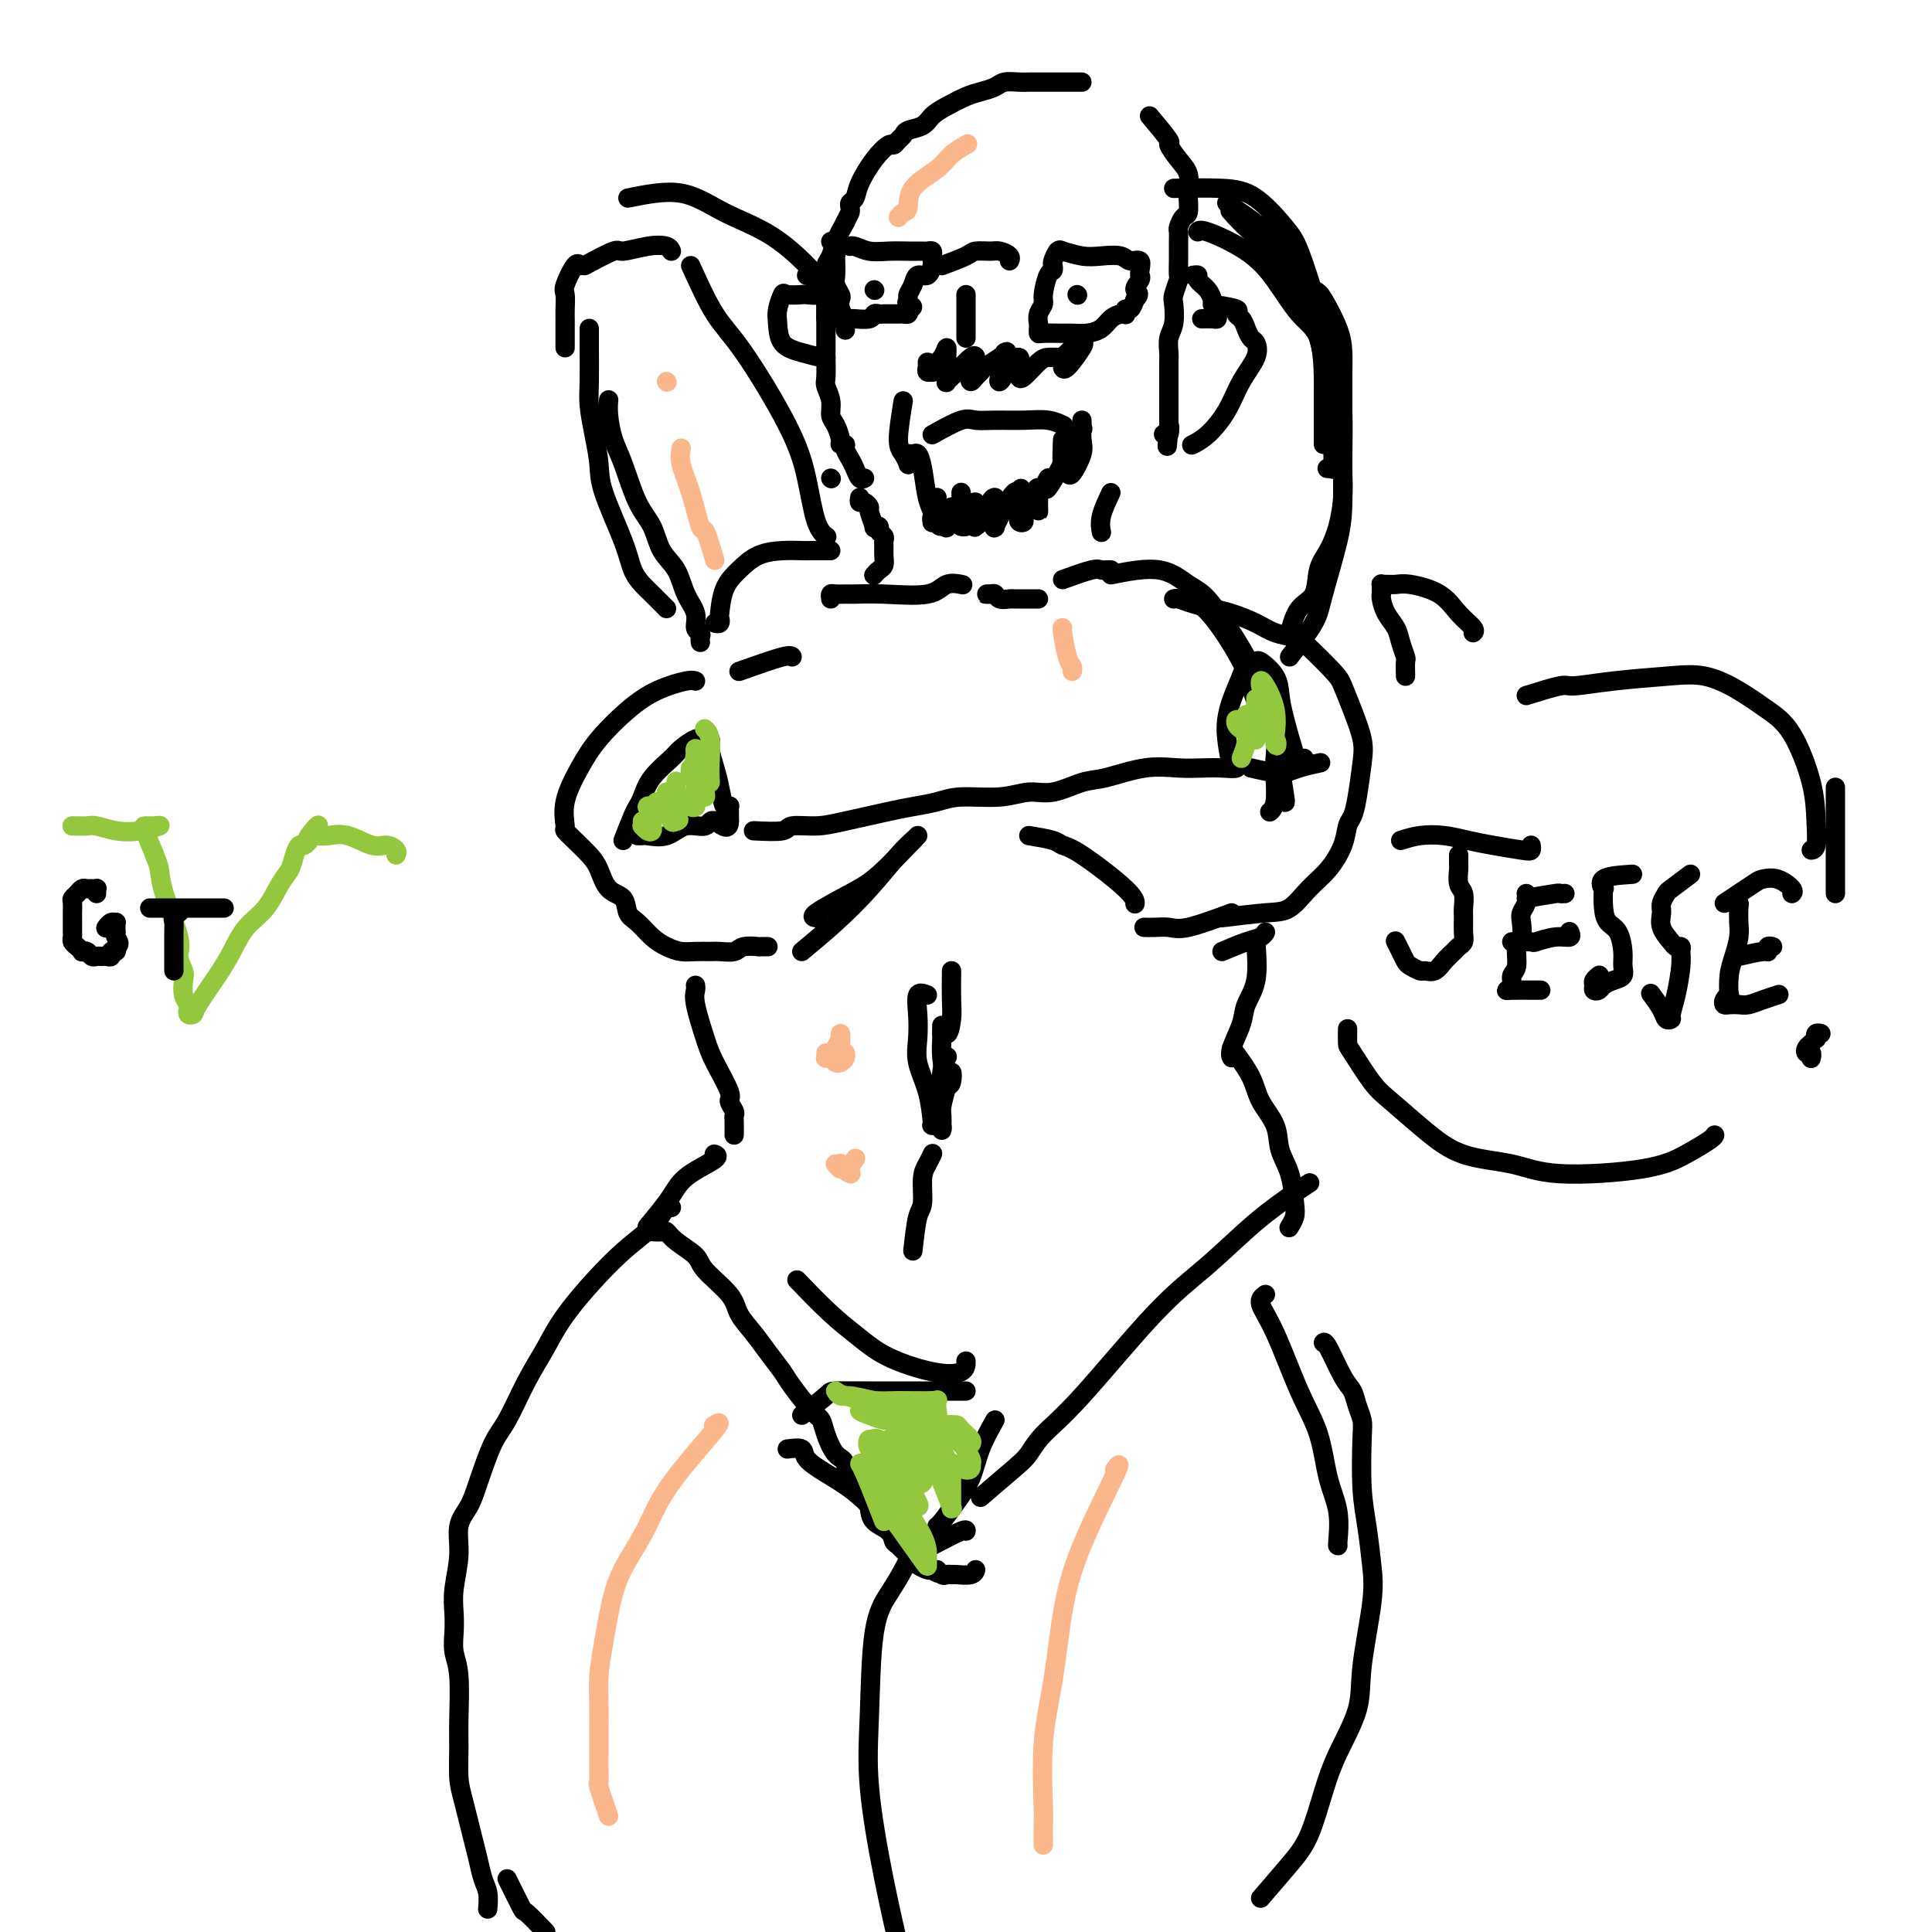<svg viewBox='0 0 400 400' version='1.1' xmlns='http://www.w3.org/2000/svg' xmlns:xlink='http://www.w3.org/1999/xlink'><g fill='none' stroke='#000000' stroke-width='4' stroke-linecap='round' stroke-linejoin='round'><path d='M101,395c0.006,-0.074 0.013,-0.148 0,0c-0.013,0.148 -0.044,0.519 0,0c0.044,-0.519 0.163,-1.927 0,-3c-0.163,-1.073 -0.608,-1.810 -1,-3c-0.392,-1.190 -0.732,-2.831 -1,-4c-0.268,-1.169 -0.464,-1.865 -1,-4c-0.536,-2.135 -1.410,-5.708 -2,-8c-0.590,-2.292 -0.894,-3.302 -1,-5c-0.106,-1.698 -0.014,-4.085 0,-6c0.014,-1.915 -0.048,-3.358 0,-6c0.048,-2.642 0.208,-6.483 0,-9c-0.208,-2.517 -0.784,-3.711 -1,-5c-0.216,-1.289 -0.074,-2.673 0,-4c0.074,-1.327 0.078,-2.599 0,-4c-0.078,-1.401 -0.240,-2.933 0,-5c0.240,-2.067 0.883,-4.668 1,-7c0.117,-2.332 -0.290,-4.395 0,-6c0.290,-1.605 1.277,-2.752 2,-4c0.723,-1.248 1.183,-2.596 2,-5c0.817,-2.404 1.991,-5.862 3,-8c1.009,-2.138 1.853,-2.956 3,-5c1.147,-2.044 2.597,-5.315 4,-8c1.403,-2.685 2.761,-4.783 4,-7c1.239,-2.217 2.360,-4.552 5,-8c2.640,-3.448 6.799,-8.010 10,-11c3.201,-2.990 5.446,-4.410 7,-6c1.554,-1.590 2.418,-3.351 3,-4c0.582,-0.649 0.880,-0.185 1,0c0.120,0.185 0.060,0.093 0,0'/><path d='M163,300c1.237,-0.159 2.474,-0.318 3,0c0.526,0.318 0.341,1.112 1,2c0.659,0.888 2.163,1.871 4,3c1.837,1.129 4.008,2.406 6,4c1.992,1.594 3.806,3.506 5,5c1.194,1.494 1.770,2.570 2,3c0.230,0.430 0.115,0.215 0,0'/><path d='M193,320c2.422,-1.267 4.844,-2.533 6,-3c1.156,-0.467 1.044,-0.133 1,0c-0.044,0.133 -0.022,0.067 0,0'/><path d='M190,319c-1.012,2.098 -2.025,4.196 -3,6c-0.975,1.804 -1.913,3.314 -3,5c-1.087,1.686 -2.322,3.548 -3,8c-0.678,4.452 -0.800,11.492 -1,17c-0.200,5.508 -0.477,9.483 0,15c0.477,5.517 1.708,12.576 3,19c1.292,6.424 2.646,12.212 4,18'/><path d='M261,393c2.158,-2.503 4.316,-5.006 6,-7c1.684,-1.994 2.894,-3.477 4,-6c1.106,-2.523 2.108,-6.084 3,-9c0.892,-2.916 1.676,-5.186 3,-8c1.324,-2.814 3.189,-6.172 4,-9c0.811,-2.828 0.567,-5.125 1,-9c0.433,-3.875 1.541,-9.328 2,-13c0.459,-3.672 0.267,-5.564 0,-8c-0.267,-2.436 -0.611,-5.418 -1,-8c-0.389,-2.582 -0.825,-4.765 -1,-8c-0.175,-3.235 -0.090,-7.524 0,-10c0.090,-2.476 0.186,-3.140 0,-4c-0.186,-0.860 -0.652,-1.915 -1,-3c-0.348,-1.085 -0.577,-2.200 -1,-3c-0.423,-0.800 -1.041,-1.287 -2,-3c-0.959,-1.713 -2.258,-4.654 -3,-6c-0.742,-1.346 -0.926,-1.099 -1,-1c-0.074,0.099 -0.037,0.049 0,0'/><path d='M262,268c-0.640,0.473 -1.280,0.946 -1,2c0.280,1.054 1.480,2.688 3,6c1.520,3.312 3.360,8.303 5,12c1.640,3.697 3.080,6.101 4,9c0.920,2.899 1.318,6.293 2,9c0.682,2.707 1.647,4.725 2,7c0.353,2.275 0.095,4.805 0,6c-0.095,1.195 -0.027,1.056 0,1c0.027,-0.056 0.014,-0.028 0,0'/><path d='M165,265c2.400,2.490 4.801,4.981 7,7c2.199,2.019 4.197,3.567 6,5c1.803,1.433 3.411,2.751 6,4c2.589,1.249 6.158,2.427 9,3c2.842,0.573 4.958,0.539 6,0c1.042,-0.539 1.012,-1.583 1,-2c-0.012,-0.417 -0.006,-0.209 0,0'/><path d='M189,259c0.303,-2.750 0.607,-5.501 1,-7c0.393,-1.499 0.876,-1.747 1,-3c0.124,-1.253 -0.111,-3.511 0,-5c0.111,-1.489 0.568,-2.209 1,-3c0.432,-0.791 0.838,-1.655 1,-2c0.162,-0.345 0.081,-0.173 0,0'/><path d='M194,233c-0.121,-1.984 -0.243,-3.968 0,-5c0.243,-1.032 0.850,-1.114 1,-2c0.150,-0.886 -0.156,-2.578 0,-4c0.156,-1.422 0.773,-2.575 1,-3c0.227,-0.425 0.065,-0.121 0,0c-0.065,0.121 -0.032,0.061 0,0'/><path d='M192,206c-0.842,-0.332 -1.683,-0.664 -2,0c-0.317,0.664 -0.109,2.325 0,4c0.109,1.675 0.121,3.363 0,5c-0.121,1.637 -0.373,3.223 0,5c0.373,1.777 1.371,3.744 2,6c0.629,2.256 0.890,4.799 1,6c0.110,1.201 0.068,1.058 0,1c-0.068,-0.058 -0.162,-0.032 0,0c0.162,0.032 0.579,0.069 1,0c0.421,-0.069 0.844,-0.243 1,0c0.156,0.243 0.045,0.905 0,1c-0.045,0.095 -0.022,-0.376 0,-1c0.022,-0.624 0.045,-1.401 0,-2c-0.045,-0.599 -0.158,-1.022 0,-2c0.158,-0.978 0.589,-2.512 1,-4c0.411,-1.488 0.804,-2.930 1,-3c0.196,-0.070 0.196,1.233 0,2c-0.196,0.767 -0.588,1.000 -1,0c-0.412,-1.000 -0.842,-3.232 -1,-5c-0.158,-1.768 -0.042,-3.073 0,-4c0.042,-0.927 0.011,-1.475 0,-2c-0.011,-0.525 -0.003,-1.026 0,-1c0.003,0.026 0.001,0.579 0,1c-0.001,0.421 -0.000,0.711 0,1'/><path d='M195,214c0.166,-2.956 0.580,-0.347 1,0c0.420,0.347 0.844,-1.567 1,-3c0.156,-1.433 0.042,-2.384 0,-4c-0.042,-1.616 -0.011,-3.897 0,-5c0.011,-1.103 0.003,-1.030 0,-1c-0.003,0.030 -0.002,0.015 0,0'/><path d='M166,197c2.324,-1.931 4.648,-3.863 7,-6c2.352,-2.137 4.734,-4.480 7,-7c2.266,-2.520 4.418,-5.217 6,-7c1.582,-1.783 2.595,-2.652 3,-3c0.405,-0.348 0.203,-0.174 0,0'/><path d='M190,173c-2.914,3.041 -5.828,6.083 -8,8c-2.172,1.917 -3.603,2.710 -6,4c-2.397,1.290 -5.761,3.078 -7,4c-1.239,0.922 -0.354,0.978 0,1c0.354,0.022 0.177,0.011 0,0'/><path d='M159,196c-0.926,-0.008 -1.852,-0.016 -2,0c-0.148,0.016 0.481,0.057 0,0c-0.481,-0.057 -2.071,-0.212 -3,0c-0.929,0.212 -1.196,0.789 -2,1c-0.804,0.211 -2.144,0.054 -3,0c-0.856,-0.054 -1.229,-0.005 -2,0c-0.771,0.005 -1.939,-0.033 -3,0c-1.061,0.033 -2.015,0.137 -3,0c-0.985,-0.137 -2.002,-0.516 -3,-1c-0.998,-0.484 -1.976,-1.072 -3,-2c-1.024,-0.928 -2.095,-2.195 -3,-3c-0.905,-0.805 -1.645,-1.149 -2,-2c-0.355,-0.851 -0.325,-2.209 -1,-3c-0.675,-0.791 -2.055,-1.014 -3,-2c-0.945,-0.986 -1.454,-2.734 -2,-4c-0.546,-1.266 -1.129,-2.051 -2,-3c-0.871,-0.949 -2.029,-2.062 -3,-3c-0.971,-0.938 -1.756,-1.701 -2,-2c-0.244,-0.299 0.054,-0.134 0,-1c-0.054,-0.866 -0.460,-2.763 0,-5c0.460,-2.237 1.786,-4.813 3,-7c1.214,-2.187 2.315,-3.983 4,-6c1.685,-2.017 3.954,-4.253 6,-6c2.046,-1.747 3.868,-3.004 6,-4c2.132,-0.996 4.574,-1.730 6,-2c1.426,-0.270 1.836,-0.077 2,0c0.164,0.077 0.082,0.039 0,0'/><path d='M153,139c3.578,-1.267 7.156,-2.533 9,-3c1.844,-0.467 1.956,-0.133 2,0c0.044,0.133 0.022,0.067 0,0'/><path d='M213,173c1.939,0.320 3.879,0.639 5,1c1.121,0.361 1.425,0.762 2,1c0.575,0.238 1.422,0.311 4,2c2.578,1.689 6.886,4.993 9,7c2.114,2.007 2.032,2.716 2,3c-0.032,0.284 -0.016,0.142 0,0'/><path d='M253,197c1.804,-0.762 3.607,-1.524 5,-2c1.393,-0.476 2.375,-0.667 3,-1c0.625,-0.333 0.893,-0.810 1,-1c0.107,-0.190 0.054,-0.095 0,0'/><path d='M230,119c3.633,-0.719 7.267,-1.438 10,-1c2.733,0.438 4.567,2.034 6,3c1.433,0.966 2.467,1.301 4,3c1.533,1.699 3.567,4.761 5,7c1.433,2.239 2.265,3.656 3,5c0.735,1.344 1.374,2.616 2,5c0.626,2.384 1.241,5.881 2,8c0.759,2.119 1.664,2.859 2,4c0.336,1.141 0.104,2.684 0,4c-0.104,1.316 -0.079,2.404 0,4c0.079,1.596 0.214,3.699 0,5c-0.214,1.301 -0.775,1.800 -1,2c-0.225,0.200 -0.112,0.100 0,0'/><path d='M255,189c-3.426,1.268 -6.852,2.536 -9,3c-2.148,0.464 -3.019,0.124 -4,0c-0.981,-0.124 -2.072,-0.033 -3,0c-0.928,0.033 -1.694,0.010 -2,0c-0.306,-0.010 -0.153,-0.005 0,0'/><path d='M253,190c3.333,-0.407 6.665,-0.814 9,-1c2.335,-0.186 3.672,-0.151 5,-1c1.328,-0.849 2.646,-2.583 4,-4c1.354,-1.417 2.744,-2.518 4,-4c1.256,-1.482 2.378,-3.344 3,-5c0.622,-1.656 0.742,-3.105 1,-4c0.258,-0.895 0.652,-1.235 1,-2c0.348,-0.765 0.651,-1.956 1,-4c0.349,-2.044 0.746,-4.943 1,-7c0.254,-2.057 0.367,-3.272 0,-5c-0.367,-1.728 -1.213,-3.969 -2,-6c-0.787,-2.031 -1.515,-3.853 -2,-5c-0.485,-1.147 -0.725,-1.620 -2,-3c-1.275,-1.380 -3.583,-3.669 -5,-5c-1.417,-1.331 -1.943,-1.705 -3,-2c-1.057,-0.295 -2.646,-0.513 -4,-1c-1.354,-0.487 -2.475,-1.245 -4,-2c-1.525,-0.755 -3.456,-1.509 -5,-2c-1.544,-0.491 -2.701,-0.720 -4,-1c-1.299,-0.280 -2.740,-0.611 -4,-1c-1.260,-0.389 -2.339,-0.835 -3,-1c-0.661,-0.165 -0.903,-0.047 -1,0c-0.097,0.047 -0.048,0.024 0,0'/><path d='M247,124c1.464,1.115 2.927,2.230 5,5c2.073,2.770 4.755,7.195 6,10c1.245,2.805 1.051,3.992 2,6c0.949,2.008 3.039,4.839 4,7c0.961,2.161 0.794,3.651 1,6c0.206,2.349 0.786,5.555 1,7c0.214,1.445 0.061,1.127 0,1c-0.061,-0.127 -0.031,-0.064 0,0'/><path d='M172,99c0.000,0.000 0.100,0.100 0.1,0.1'/><path d='M179,99c-0.331,0.180 -0.662,0.360 -1,0c-0.338,-0.360 -0.683,-1.259 -1,-2c-0.317,-0.741 -0.606,-1.324 -1,-2c-0.394,-0.676 -0.893,-1.445 -1,-2c-0.107,-0.555 0.177,-0.896 0,-1c-0.177,-0.104 -0.817,0.030 -1,0c-0.183,-0.030 0.091,-0.225 0,-1c-0.091,-0.775 -0.546,-2.131 -1,-3c-0.454,-0.869 -0.906,-1.252 -1,-2c-0.094,-0.748 0.171,-1.860 0,-3c-0.171,-1.140 -0.778,-2.308 -1,-3c-0.222,-0.692 -0.060,-0.908 0,-2c0.060,-1.092 0.016,-3.062 0,-4c-0.016,-0.938 -0.004,-0.846 0,-1c0.004,-0.154 0.001,-0.554 0,-1c-0.001,-0.446 -0.000,-0.939 0,-2c0.000,-1.061 0.000,-2.689 0,-4c-0.000,-1.311 -0.001,-2.305 0,-3c0.001,-0.695 0.003,-1.092 0,-2c-0.003,-0.908 -0.013,-2.329 0,-3c0.013,-0.671 0.048,-0.594 0,-1c-0.048,-0.406 -0.178,-1.294 0,-2c0.178,-0.706 0.663,-1.228 1,-2c0.337,-0.772 0.525,-1.792 1,-3c0.475,-1.208 1.238,-2.604 2,-4'/><path d='M175,46c0.841,-1.799 0.945,-1.795 1,-2c0.055,-0.205 0.062,-0.617 0,-1c-0.062,-0.383 -0.192,-0.737 0,-1c0.192,-0.263 0.706,-0.434 1,-1c0.294,-0.566 0.369,-1.528 1,-3c0.631,-1.472 1.819,-3.455 3,-5c1.181,-1.545 2.356,-2.652 3,-3c0.644,-0.348 0.757,0.062 1,0c0.243,-0.062 0.617,-0.597 1,-1c0.383,-0.403 0.776,-0.674 1,-1c0.224,-0.326 0.279,-0.707 1,-1c0.721,-0.293 2.107,-0.498 3,-1c0.893,-0.502 1.293,-1.300 2,-2c0.707,-0.700 1.721,-1.302 3,-2c1.279,-0.698 2.822,-1.494 4,-2c1.178,-0.506 1.992,-0.724 3,-1c1.008,-0.276 2.210,-0.610 3,-1c0.790,-0.390 1.170,-0.837 2,-1c0.830,-0.163 2.112,-0.044 3,0c0.888,0.044 1.383,0.012 2,0c0.617,-0.012 1.356,-0.003 2,0c0.644,0.003 1.192,0.001 2,0c0.808,-0.001 1.876,-0.000 3,0c1.124,0.000 2.303,0.000 3,0c0.697,-0.000 0.914,-0.000 1,0c0.086,0.000 0.043,0.000 0,0'/><path d='M238,24c1.735,2.072 3.470,4.145 4,5c0.530,0.855 -0.145,0.493 0,1c0.145,0.507 1.111,1.884 2,3c0.889,1.116 1.699,1.972 2,3c0.301,1.028 0.091,2.230 0,3c-0.091,0.770 -0.063,1.108 0,2c0.063,0.892 0.160,2.337 0,3c-0.160,0.663 -0.579,0.545 -1,1c-0.421,0.455 -0.845,1.485 -1,2c-0.155,0.515 -0.042,0.515 0,1c0.042,0.485 0.011,1.455 0,2c-0.011,0.545 -0.003,0.665 0,1c0.003,0.335 0.002,0.886 0,1c-0.002,0.114 -0.004,-0.208 0,0c0.004,0.208 0.015,0.946 0,2c-0.015,1.054 -0.056,2.425 0,3c0.056,0.575 0.207,0.355 0,1c-0.207,0.645 -0.774,2.155 -1,3c-0.226,0.845 -0.113,1.027 0,2c0.113,0.973 0.226,2.739 0,4c-0.226,1.261 -0.793,2.019 -1,3c-0.207,0.981 -0.056,2.187 0,3c0.056,0.813 0.015,1.233 0,2c-0.015,0.767 -0.004,1.880 0,3c0.004,1.120 0.001,2.247 0,3c-0.001,0.753 -0.000,1.133 0,2c0.000,0.867 0.000,2.222 0,3c-0.000,0.778 -0.000,0.979 0,1c0.000,0.021 0.000,-0.137 0,0c-0.000,0.137 -0.000,0.568 0,1'/><path d='M242,88c-0.635,8.211 -0.222,2.737 0,1c0.222,-1.737 0.252,0.263 0,1c-0.252,0.737 -0.786,0.211 -1,0c-0.214,-0.211 -0.107,-0.105 0,0'/><path d='M172,124c-0.061,-0.423 -0.121,-0.846 0,-1c0.121,-0.154 0.424,-0.039 1,0c0.576,0.039 1.427,0.003 2,0c0.573,-0.003 0.869,0.027 2,0c1.131,-0.027 3.099,-0.112 6,0c2.901,0.112 6.736,0.422 9,0c2.264,-0.422 2.956,-1.575 4,-2c1.044,-0.425 2.441,-0.121 3,0c0.559,0.121 0.279,0.061 0,0'/><path d='M205,123c-0.510,-0.008 -1.020,-0.016 -1,0c0.020,0.016 0.568,0.057 1,0c0.432,-0.057 0.746,-0.211 1,0c0.254,0.211 0.448,0.789 1,1c0.552,0.211 1.461,0.057 2,0c0.539,-0.057 0.709,-0.015 1,0c0.291,0.015 0.705,0.004 1,0c0.295,-0.004 0.471,-0.001 1,0c0.529,0.001 1.412,0.000 2,0c0.588,-0.000 0.882,-0.000 1,0c0.118,0.000 0.059,0.000 0,0'/><path d='M220,120c2.332,-0.845 4.663,-1.691 6,-2c1.337,-0.309 1.678,-0.083 2,0c0.322,0.083 0.625,0.022 1,0c0.375,-0.022 0.821,-0.006 1,0c0.179,0.006 0.089,0.003 0,0'/><path d='M129,174c0.754,-1.923 1.508,-3.846 2,-5c0.492,-1.154 0.721,-1.540 1,-2c0.279,-0.460 0.607,-0.993 1,-2c0.393,-1.007 0.850,-2.489 2,-4c1.150,-1.511 2.992,-3.051 4,-4c1.008,-0.949 1.183,-1.308 2,-2c0.817,-0.692 2.275,-1.717 3,-2c0.725,-0.283 0.715,0.177 1,0c0.285,-0.177 0.864,-0.992 1,-1c0.136,-0.008 -0.171,0.790 0,1c0.171,0.210 0.819,-0.167 1,0c0.181,0.167 -0.105,0.878 0,2c0.105,1.122 0.603,2.654 1,4c0.397,1.346 0.695,2.507 1,4c0.305,1.493 0.618,3.317 1,4c0.382,0.683 0.834,0.224 1,0c0.166,-0.224 0.044,-0.215 0,0c-0.044,0.215 -0.012,0.635 0,1c0.012,0.365 0.003,0.676 0,1c-0.003,0.324 -0.002,0.662 0,1'/><path d='M151,170c0.009,2.561 -1.970,0.462 -3,0c-1.030,-0.462 -1.112,0.713 -2,1c-0.888,0.287 -2.581,-0.316 -4,0c-1.419,0.316 -2.562,1.549 -4,2c-1.438,0.451 -3.169,0.121 -4,0c-0.831,-0.121 -0.762,-0.033 -1,0c-0.238,0.033 -0.782,0.009 -1,0c-0.218,-0.009 -0.109,-0.005 0,0'/><path d='M255,159c-0.407,-2.168 -0.814,-4.336 -1,-6c-0.186,-1.664 -0.151,-2.823 0,-4c0.151,-1.177 0.418,-2.372 1,-4c0.582,-1.628 1.480,-3.690 2,-5c0.520,-1.310 0.662,-1.870 1,-2c0.338,-0.130 0.872,0.169 1,0c0.128,-0.169 -0.148,-0.808 0,-1c0.148,-0.192 0.721,0.062 1,0c0.279,-0.062 0.264,-0.441 1,0c0.736,0.441 2.224,1.701 3,3c0.776,1.299 0.839,2.636 1,4c0.161,1.364 0.422,2.754 1,5c0.578,2.246 1.475,5.348 2,7c0.525,1.652 0.677,1.855 1,2c0.323,0.145 0.818,0.231 1,0c0.182,-0.231 0.052,-0.780 0,-1c-0.052,-0.220 -0.026,-0.110 0,0'/><path d='M259,159c2.202,0.506 4.405,1.012 6,1c1.595,-0.012 2.583,-0.542 4,-1c1.417,-0.458 3.262,-0.845 4,-1c0.738,-0.155 0.369,-0.077 0,0'/><path d='M156,172c2.430,0.117 4.859,0.235 6,0c1.141,-0.235 0.992,-0.822 2,-1c1.008,-0.178 3.172,0.055 5,0c1.828,-0.055 3.321,-0.397 6,-1c2.679,-0.603 6.543,-1.467 9,-2c2.457,-0.533 3.507,-0.736 5,-1c1.493,-0.264 3.429,-0.591 5,-1c1.571,-0.409 2.776,-0.901 5,-1c2.224,-0.099 5.466,0.196 8,0c2.534,-0.196 4.360,-0.883 6,-1c1.640,-0.117 3.095,0.337 5,0c1.905,-0.337 4.259,-1.463 6,-2c1.741,-0.537 2.867,-0.484 5,-1c2.133,-0.516 5.273,-1.601 8,-2c2.727,-0.399 5.042,-0.111 7,0c1.958,0.111 3.558,0.043 5,0c1.442,-0.043 2.727,-0.063 4,0c1.273,0.063 2.535,0.209 3,0c0.465,-0.209 0.133,-0.774 0,-1c-0.133,-0.226 -0.066,-0.113 0,0'/><path d='M135,255c0.762,0.040 1.524,0.081 2,0c0.476,-0.081 0.667,-0.283 1,0c0.333,0.283 0.809,1.051 2,2c1.191,0.949 3.099,2.081 4,3c0.901,0.919 0.796,1.627 2,3c1.204,1.373 3.716,3.411 5,5c1.284,1.589 1.339,2.730 2,4c0.661,1.270 1.928,2.669 3,4c1.072,1.331 1.951,2.593 3,4c1.049,1.407 2.269,2.959 3,4c0.731,1.041 0.972,1.571 2,3c1.028,1.429 2.843,3.756 4,5c1.157,1.244 1.656,1.405 2,2c0.344,0.595 0.533,1.625 1,3c0.467,1.375 1.211,3.095 2,4c0.789,0.905 1.624,0.995 2,2c0.376,1.005 0.293,2.926 1,4c0.707,1.074 2.203,1.300 3,2c0.797,0.700 0.895,1.874 1,3c0.105,1.126 0.217,2.203 1,3c0.783,0.797 2.237,1.313 3,2c0.763,0.687 0.833,1.546 1,2c0.167,0.454 0.430,0.504 1,1c0.570,0.496 1.448,1.440 2,2c0.552,0.560 0.777,0.738 1,1c0.223,0.262 0.445,0.609 1,1c0.555,0.391 1.444,0.826 2,1c0.556,0.174 0.778,0.087 1,0'/><path d='M193,325c2.034,1.486 1.121,0.202 1,0c-0.121,-0.202 0.552,0.679 1,1c0.448,0.321 0.670,0.082 1,0c0.330,-0.082 0.768,-0.008 1,0c0.232,0.008 0.258,-0.049 1,0c0.742,0.049 2.200,0.206 3,0c0.800,-0.206 0.943,-0.773 1,-1c0.057,-0.227 0.029,-0.113 0,0'/><path d='M166,293c2.019,-1.577 4.038,-3.155 5,-4c0.962,-0.845 0.867,-0.959 2,-1c1.133,-0.041 3.495,-0.011 7,0c3.505,0.011 8.155,0.003 11,0c2.845,-0.003 3.886,-0.001 5,0c1.114,0.001 2.300,0.000 3,0c0.700,-0.000 0.914,-0.000 1,0c0.086,0.000 0.043,0.000 0,0'/><path d='M206,294c-1.110,1.978 -2.221,3.956 -3,6c-0.779,2.044 -1.228,4.156 -2,6c-0.772,1.844 -1.867,3.422 -3,5c-1.133,1.578 -2.305,3.156 -3,4c-0.695,0.844 -0.913,0.956 -1,1c-0.087,0.044 -0.044,0.022 0,0'/><path d='M203,310c2.672,-2.285 5.345,-4.570 7,-6c1.655,-1.430 2.294,-2.006 3,-3c0.706,-0.994 1.480,-2.406 3,-4c1.520,-1.594 3.786,-3.368 8,-8c4.214,-4.632 10.376,-12.120 15,-17c4.624,-4.880 7.709,-7.150 11,-10c3.291,-2.850 6.789,-6.279 10,-9c3.211,-2.721 6.134,-4.732 8,-6c1.866,-1.268 2.676,-1.791 3,-2c0.324,-0.209 0.162,-0.105 0,0'/><path d='M134,254c1.515,-1.842 3.029,-3.685 4,-5c0.971,-1.315 1.398,-2.104 2,-3c0.602,-0.896 1.378,-1.900 3,-3c1.622,-1.100 4.091,-2.296 5,-3c0.909,-0.704 0.260,-0.915 0,-1c-0.260,-0.085 -0.130,-0.042 0,0'/><path d='M152,235c0.010,-1.170 0.019,-2.340 0,-3c-0.019,-0.660 -0.068,-0.809 0,-1c0.068,-0.191 0.251,-0.424 0,-1c-0.251,-0.576 -0.936,-1.495 -1,-2c-0.064,-0.505 0.494,-0.597 0,-2c-0.494,-1.403 -2.041,-4.117 -3,-6c-0.959,-1.883 -1.329,-2.936 -2,-5c-0.671,-2.064 -1.644,-5.141 -2,-7c-0.356,-1.859 -0.096,-2.501 0,-3c0.096,-0.499 0.027,-0.857 0,-1c-0.027,-0.143 -0.014,-0.072 0,0'/><path d='M260,195c0.212,2.900 0.425,5.800 0,8c-0.425,2.200 -1.487,3.700 -2,5c-0.513,1.300 -0.478,2.400 -1,4c-0.522,1.600 -1.602,3.700 -2,5c-0.398,1.300 -0.114,1.800 0,2c0.114,0.200 0.057,0.100 0,0'/><path d='M255,217c1.551,2.089 3.102,4.177 4,6c0.898,1.823 1.144,3.380 2,5c0.856,1.620 2.321,3.301 3,5c0.679,1.699 0.570,3.415 1,5c0.430,1.585 1.397,3.038 2,5c0.603,1.962 0.842,4.433 1,6c0.158,1.567 0.235,2.230 0,3c-0.235,0.770 -0.781,1.649 -1,2c-0.219,0.351 -0.109,0.176 0,0'/><path d='M192,75c0.029,0.308 0.059,0.616 0,1c-0.059,0.384 -0.205,0.844 0,1c0.205,0.156 0.763,0.009 1,0c0.237,-0.009 0.155,0.122 0,0c-0.155,-0.122 -0.381,-0.496 0,-1c0.381,-0.504 1.370,-1.137 2,-2c0.630,-0.863 0.900,-1.957 1,-2c0.100,-0.043 0.030,0.966 0,2c-0.030,1.034 -0.021,2.094 0,3c0.021,0.906 0.054,1.657 0,2c-0.054,0.343 -0.197,0.277 0,0c0.197,-0.277 0.732,-0.766 1,-1c0.268,-0.234 0.269,-0.214 1,-1c0.731,-0.786 2.192,-2.380 3,-3c0.808,-0.620 0.962,-0.267 1,0c0.038,0.267 -0.039,0.447 0,1c0.039,0.553 0.196,1.480 0,2c-0.196,0.520 -0.745,0.635 -1,1c-0.255,0.365 -0.216,0.981 0,1c0.216,0.019 0.607,-0.558 1,-1c0.393,-0.442 0.786,-0.747 1,-1c0.214,-0.253 0.250,-0.453 1,-1c0.750,-0.547 2.214,-1.442 3,-2c0.786,-0.558 0.893,-0.779 1,-1'/><path d='M208,73c0.913,-0.540 0.195,0.111 0,1c-0.195,0.889 0.131,2.015 0,3c-0.131,0.985 -0.721,1.827 -1,2c-0.279,0.173 -0.246,-0.325 0,-1c0.246,-0.675 0.707,-1.527 1,-2c0.293,-0.473 0.418,-0.569 1,-1c0.582,-0.431 1.621,-1.199 2,-1c0.379,0.199 0.097,1.363 0,2c-0.097,0.637 -0.010,0.745 0,1c0.010,0.255 -0.057,0.657 0,1c0.057,0.343 0.240,0.628 1,0c0.760,-0.628 2.099,-2.169 3,-3c0.901,-0.831 1.364,-0.953 2,-1c0.636,-0.047 1.445,-0.019 2,0c0.555,0.019 0.856,0.029 1,0c0.144,-0.029 0.133,-0.099 0,0c-0.133,0.099 -0.387,0.366 0,0c0.387,-0.366 1.414,-1.365 2,-2c0.586,-0.635 0.731,-0.906 1,-1c0.269,-0.094 0.660,-0.011 1,0c0.340,0.011 0.627,-0.048 0,1c-0.627,1.048 -2.169,3.205 -3,4c-0.831,0.795 -0.952,0.227 -1,0c-0.048,-0.227 -0.024,-0.114 0,0'/><path d='M187,83c-0.505,3.101 -1.011,6.201 -1,8c0.011,1.799 0.538,2.296 1,3c0.462,0.704 0.859,1.615 1,2c0.141,0.385 0.027,0.245 0,0c-0.027,-0.245 0.034,-0.596 0,-1c-0.034,-0.404 -0.164,-0.863 0,-1c0.164,-0.137 0.622,0.046 1,0c0.378,-0.046 0.676,-0.320 1,0c0.324,0.320 0.676,1.235 1,3c0.324,1.765 0.622,4.379 1,6c0.378,1.621 0.837,2.249 1,3c0.163,0.751 0.030,1.625 0,2c-0.030,0.375 0.045,0.250 0,0c-0.045,-0.250 -0.208,-0.624 0,-1c0.208,-0.376 0.788,-0.755 1,-1c0.212,-0.245 0.056,-0.357 0,-1c-0.056,-0.643 -0.012,-1.818 0,-2c0.012,-0.182 -0.007,0.630 0,1c0.007,0.370 0.039,0.298 0,1c-0.039,0.702 -0.150,2.178 0,3c0.150,0.822 0.562,0.991 1,1c0.438,0.009 0.902,-0.141 1,0c0.098,0.141 -0.170,0.574 0,0c0.170,-0.574 0.776,-2.155 1,-3c0.224,-0.845 0.064,-0.956 0,-1c-0.064,-0.044 -0.032,-0.022 0,0'/><path d='M197,105c0.465,-0.280 0.127,0.520 0,1c-0.127,0.480 -0.044,0.638 0,1c0.044,0.362 0.050,0.926 0,1c-0.050,0.074 -0.157,-0.342 0,-1c0.157,-0.658 0.578,-1.559 1,-2c0.422,-0.441 0.845,-0.423 1,-1c0.155,-0.577 0.040,-1.748 0,-2c-0.040,-0.252 -0.007,0.416 0,1c0.007,0.584 -0.013,1.084 0,2c0.013,0.916 0.059,2.250 0,3c-0.059,0.750 -0.222,0.918 0,1c0.222,0.082 0.830,0.079 1,0c0.170,-0.079 -0.098,-0.234 0,-1c0.098,-0.766 0.562,-2.142 1,-3c0.438,-0.858 0.850,-1.197 1,-1c0.150,0.197 0.038,0.930 0,1c-0.038,0.070 -0.003,-0.522 0,0c0.003,0.522 -0.024,2.158 0,3c0.024,0.842 0.101,0.890 0,1c-0.101,0.110 -0.381,0.281 0,0c0.381,-0.281 1.423,-1.013 2,-2c0.577,-0.987 0.690,-2.229 1,-3c0.310,-0.771 0.815,-1.073 1,-1c0.185,0.073 0.048,0.520 0,1c-0.048,0.480 -0.007,0.992 0,2c0.007,1.008 -0.020,2.511 0,3c0.020,0.489 0.085,-0.038 0,0c-0.085,0.038 -0.322,0.639 0,0c0.322,-0.639 1.202,-2.518 2,-4c0.798,-1.482 1.514,-2.566 2,-3c0.486,-0.434 0.743,-0.217 1,0'/><path d='M211,102c0.769,-1.294 0.190,-1.030 0,0c-0.190,1.030 0.008,2.826 0,4c-0.008,1.174 -0.223,1.725 0,2c0.223,0.275 0.883,0.273 1,0c0.117,-0.273 -0.308,-0.817 0,-2c0.308,-1.183 1.351,-3.004 2,-4c0.649,-0.996 0.906,-1.166 1,-1c0.094,0.166 0.025,0.669 0,1c-0.025,0.331 -0.008,0.489 0,1c0.008,0.511 0.005,1.375 0,2c-0.005,0.625 -0.012,1.011 0,1c0.012,-0.011 0.042,-0.418 0,-1c-0.042,-0.582 -0.158,-1.339 0,-2c0.158,-0.661 0.588,-1.226 1,-2c0.412,-0.774 0.806,-1.757 1,-2c0.194,-0.243 0.189,0.253 0,1c-0.189,0.747 -0.562,1.745 0,1c0.562,-0.745 2.060,-3.233 3,-5c0.940,-1.767 1.324,-2.813 2,-4c0.676,-1.187 1.645,-2.514 2,-3c0.355,-0.486 0.096,-0.131 0,0c-0.096,0.131 -0.027,0.037 0,0c0.027,-0.037 0.014,-0.019 0,0'/><path d='M220,91c-0.099,2.450 -0.198,4.900 0,6c0.198,1.100 0.694,0.848 1,1c0.306,0.152 0.422,0.706 1,0c0.578,-0.706 1.619,-2.673 2,-4c0.381,-1.327 0.102,-2.016 0,-3c-0.102,-0.984 -0.027,-2.265 0,-3c0.027,-0.735 0.008,-0.924 0,-1c-0.008,-0.076 -0.004,-0.038 0,0'/><path d='M172,50c0.422,0.741 0.844,1.483 1,2c0.156,0.517 0.045,0.811 0,1c-0.045,0.189 -0.026,0.273 0,1c0.026,0.727 0.058,2.095 0,3c-0.058,0.905 -0.208,1.346 0,2c0.208,0.654 0.773,1.520 1,2c0.227,0.480 0.117,0.574 0,1c-0.117,0.426 -0.241,1.186 0,2c0.241,0.814 0.846,1.683 1,2c0.154,0.317 -0.142,0.081 0,0c0.142,-0.081 0.720,-0.008 1,0c0.280,0.008 0.260,-0.051 1,0c0.740,0.051 2.241,0.210 3,0c0.759,-0.210 0.776,-0.788 1,-1c0.224,-0.212 0.655,-0.057 1,0c0.345,0.057 0.603,0.015 1,0c0.397,-0.015 0.933,-0.003 1,0c0.067,0.003 -0.336,-0.002 0,0c0.336,0.002 1.410,0.011 2,0c0.590,-0.011 0.697,-0.041 1,0c0.303,0.041 0.801,0.155 1,0c0.199,-0.155 0.100,-0.577 0,-1'/><path d='M188,64c1.853,-0.485 0.484,-0.698 0,-1c-0.484,-0.302 -0.085,-0.692 0,-1c0.085,-0.308 -0.145,-0.534 0,-1c0.145,-0.466 0.666,-1.171 1,-2c0.334,-0.829 0.482,-1.780 1,-2c0.518,-0.220 1.408,0.291 2,0c0.592,-0.291 0.888,-1.384 1,-2c0.112,-0.616 0.041,-0.753 0,-1c-0.041,-0.247 -0.052,-0.602 0,-1c0.052,-0.398 0.167,-0.839 0,-1c-0.167,-0.161 -0.617,-0.044 -1,0c-0.383,0.044 -0.700,0.013 -1,0c-0.300,-0.013 -0.584,-0.007 -1,0c-0.416,0.007 -0.963,0.016 -2,0c-1.037,-0.016 -2.565,-0.057 -4,0c-1.435,0.057 -2.776,0.211 -4,0c-1.224,-0.211 -2.329,-0.788 -3,-1c-0.671,-0.212 -0.906,-0.061 -1,0c-0.094,0.061 -0.047,0.030 0,0'/><path d='M220,52c-0.311,-0.204 -0.622,-0.408 -1,0c-0.378,0.408 -0.823,1.429 -1,2c-0.177,0.571 -0.085,0.691 0,1c0.085,0.309 0.163,0.806 0,1c-0.163,0.194 -0.565,0.083 -1,1c-0.435,0.917 -0.901,2.861 -1,4c-0.099,1.139 0.170,1.472 0,2c-0.170,0.528 -0.777,1.252 -1,2c-0.223,0.748 -0.060,1.521 0,2c0.060,0.479 0.018,0.664 0,1c-0.018,0.336 -0.010,0.823 0,1c0.010,0.177 0.023,0.046 1,0c0.977,-0.046 2.919,-0.005 4,0c1.081,0.005 1.301,-0.027 2,0c0.699,0.027 1.876,0.112 3,0c1.124,-0.112 2.196,-0.421 3,-1c0.804,-0.579 1.339,-1.427 2,-2c0.661,-0.573 1.448,-0.870 2,-1c0.552,-0.130 0.869,-0.093 1,0c0.131,0.093 0.076,0.241 0,0c-0.076,-0.241 -0.174,-0.873 0,-1c0.174,-0.127 0.621,0.249 1,0c0.379,-0.249 0.689,-1.125 1,-2'/><path d='M235,62c1.486,-1.431 0.202,-1.510 0,-2c-0.202,-0.490 0.680,-1.393 1,-2c0.320,-0.607 0.079,-0.918 0,-1c-0.079,-0.082 0.003,0.065 0,0c-0.003,-0.065 -0.090,-0.343 0,-1c0.090,-0.657 0.356,-1.692 0,-2c-0.356,-0.308 -1.335,0.110 -2,0c-0.665,-0.110 -1.015,-0.747 -2,-1c-0.985,-0.253 -2.604,-0.120 -4,0c-1.396,0.120 -2.570,0.228 -4,0c-1.430,-0.228 -3.116,-0.792 -4,-1c-0.884,-0.208 -0.967,-0.059 -1,0c-0.033,0.059 -0.017,0.030 0,0'/><path d='M195,55c1.966,-0.730 3.932,-1.461 5,-2c1.068,-0.539 1.239,-0.887 2,-1c0.761,-0.113 2.113,0.008 3,0c0.887,-0.008 1.310,-0.147 2,0c0.690,0.147 1.647,0.578 2,1c0.353,0.422 0.101,0.835 0,1c-0.101,0.165 -0.050,0.083 0,0'/><path d='M200,61c0.000,0.325 0.000,0.650 0,1c0.000,0.350 0.000,0.724 0,1c0.000,0.276 0.000,0.455 0,1c0.000,0.545 0.000,1.456 0,2c0.000,0.544 0.000,0.720 0,1c0.000,0.280 0.000,0.663 0,1c0.000,0.337 0.000,0.629 0,1c0.000,0.371 0.000,0.820 0,1c0.000,0.180 0.000,0.090 0,0'/><path d='M247,57c0.475,-0.069 0.951,-0.137 1,0c0.049,0.137 -0.327,0.480 0,1c0.327,0.520 1.357,1.217 2,2c0.643,0.783 0.898,1.652 1,2c0.102,0.348 0.051,0.174 0,0'/><path d='M252,65c0.054,0.423 0.107,0.845 0,1c-0.107,0.155 -0.375,0.042 -1,0c-0.625,-0.042 -1.607,-0.012 -2,0c-0.393,0.012 -0.196,0.006 0,0'/><path d='M167,57c1.690,0.339 3.381,0.679 4,1c0.619,0.321 0.167,0.625 0,1c-0.167,0.375 -0.048,0.821 0,1c0.048,0.179 0.024,0.089 0,0'/><path d='M171,66c0.024,-2.113 0.048,-4.226 0,-5c-0.048,-0.774 -0.170,-0.210 -1,0c-0.830,0.210 -2.370,0.065 -3,0c-0.630,-0.065 -0.351,-0.052 -1,0c-0.649,0.052 -2.226,0.143 -3,0c-0.774,-0.143 -0.746,-0.519 -1,0c-0.254,0.519 -0.790,1.933 -1,3c-0.210,1.067 -0.095,1.789 0,3c0.095,1.211 0.169,2.913 1,4c0.831,1.087 2.419,1.559 4,2c1.581,0.441 3.157,0.849 4,1c0.843,0.151 0.955,0.043 1,0c0.045,-0.043 0.022,-0.022 0,0'/><path d='M251,63c2.137,0.328 4.274,0.655 5,1c0.726,0.345 0.040,0.707 0,1c-0.040,0.293 0.566,0.517 1,1c0.434,0.483 0.696,1.226 1,2c0.304,0.774 0.652,1.581 1,2c0.348,0.419 0.698,0.451 1,1c0.302,0.549 0.557,1.615 0,3c-0.557,1.385 -1.925,3.089 -3,5c-1.075,1.911 -1.855,4.028 -3,6c-1.145,1.972 -2.654,3.800 -4,5c-1.346,1.200 -2.527,1.771 -3,2c-0.473,0.229 -0.236,0.114 0,0'/><path d='M193,90c2.278,-1.269 4.556,-2.537 6,-3c1.444,-0.463 2.055,-0.120 3,0c0.945,0.120 2.226,0.018 4,0c1.774,-0.018 4.043,0.047 6,0c1.957,-0.047 3.604,-0.205 5,0c1.396,0.205 2.542,0.773 3,1c0.458,0.227 0.229,0.114 0,0'/><path d='M181,60c0.000,0.000 0.100,0.100 0.1,0.1'/><path d='M223,61c0.000,0.000 0.100,0.100 0.1,0.1'/><path d='M178,103c-0.081,0.451 -0.161,0.903 0,1c0.161,0.097 0.564,-0.160 1,0c0.436,0.160 0.906,0.736 1,1c0.094,0.264 -0.186,0.217 0,1c0.186,0.783 0.838,2.395 1,3c0.162,0.605 -0.167,0.204 0,0c0.167,-0.204 0.829,-0.210 1,0c0.171,0.210 -0.151,0.636 0,1c0.151,0.364 0.773,0.665 1,1c0.227,0.335 0.058,0.706 0,1c-0.058,0.294 -0.005,0.513 0,1c0.005,0.487 -0.037,1.241 0,2c0.037,0.759 0.154,1.523 0,2c-0.154,0.477 -0.580,0.667 -1,1c-0.420,0.333 -0.834,0.809 -1,1c-0.166,0.191 -0.083,0.095 0,0'/><path d='M230,102c-0.844,1.778 -1.689,3.556 -2,5c-0.311,1.444 -0.089,2.556 0,3c0.089,0.444 0.044,0.222 0,0'/><path d='M172,114c-1.552,-0.003 -3.104,-0.006 -4,0c-0.896,0.006 -1.136,0.022 -2,0c-0.864,-0.022 -2.351,-0.083 -4,0c-1.649,0.083 -3.461,0.308 -5,1c-1.539,0.692 -2.804,1.849 -4,3c-1.196,1.151 -2.324,2.294 -3,4c-0.676,1.706 -0.899,3.974 -1,5c-0.101,1.026 -0.079,0.811 0,1c0.079,0.189 0.213,0.782 0,1c-0.213,0.218 -0.775,0.062 -1,0c-0.225,-0.062 -0.112,-0.031 0,0'/><path d='M145,133c-0.034,-0.322 -0.068,-0.643 0,-1c0.068,-0.357 0.238,-0.749 0,-1c-0.238,-0.251 -0.883,-0.362 -1,-1c-0.117,-0.638 0.293,-1.805 0,-3c-0.293,-1.195 -1.289,-2.419 -2,-4c-0.711,-1.581 -1.139,-3.518 -2,-5c-0.861,-1.482 -2.157,-2.509 -3,-4c-0.843,-1.491 -1.235,-3.445 -2,-5c-0.765,-1.555 -1.904,-2.711 -3,-5c-1.096,-2.289 -2.150,-5.709 -3,-8c-0.850,-2.291 -1.496,-3.451 -2,-5c-0.504,-1.549 -0.867,-3.487 -1,-5c-0.133,-1.513 -0.036,-2.600 0,-3c0.036,-0.400 0.010,-0.114 0,0c-0.010,0.114 -0.005,0.057 0,0'/><path d='M138,126c-1.094,-1.103 -2.188,-2.205 -3,-3c-0.812,-0.795 -1.341,-1.281 -2,-2c-0.659,-0.719 -1.447,-1.670 -2,-3c-0.553,-1.330 -0.870,-3.037 -2,-6c-1.130,-2.963 -3.073,-7.181 -4,-10c-0.927,-2.819 -0.837,-4.239 -1,-6c-0.163,-1.761 -0.580,-3.862 -1,-6c-0.420,-2.138 -0.845,-4.314 -1,-6c-0.155,-1.686 -0.042,-2.883 0,-5c0.042,-2.117 0.011,-5.155 0,-7c-0.011,-1.845 -0.003,-2.497 0,-3c0.003,-0.503 0.001,-0.858 0,-1c-0.001,-0.142 -0.000,-0.071 0,0'/><path d='M117,72c-0.001,-2.038 -0.002,-4.077 0,-5c0.002,-0.923 0.007,-0.732 0,-1c-0.007,-0.268 -0.026,-0.996 0,-2c0.026,-1.004 0.098,-2.283 0,-3c-0.098,-0.717 -0.367,-0.873 0,-2c0.367,-1.127 1.368,-3.227 2,-4c0.632,-0.773 0.895,-0.221 1,0c0.105,0.221 0.053,0.110 0,0'/><path d='M121,55c2.431,-1.296 4.862,-2.592 6,-3c1.138,-0.408 0.985,0.073 2,0c1.015,-0.073 3.200,-0.700 5,-1c1.800,-0.300 3.215,-0.273 4,0c0.785,0.273 0.938,0.792 1,1c0.062,0.208 0.031,0.104 0,0'/><path d='M143,55c1.678,3.704 3.355,7.408 5,10c1.645,2.592 3.257,4.071 6,8c2.743,3.929 6.616,10.307 9,15c2.384,4.693 3.278,7.701 4,11c0.722,3.299 1.271,6.888 2,9c0.729,2.112 1.637,2.746 2,3c0.363,0.254 0.182,0.127 0,0'/><path d='M130,41c3.870,-0.776 7.741,-1.552 11,-1c3.259,0.552 5.907,2.432 9,4c3.093,1.568 6.633,2.823 10,5c3.367,2.177 6.562,5.274 9,8c2.438,2.726 4.118,5.080 5,7c0.882,1.920 0.966,3.406 1,4c0.034,0.594 0.017,0.297 0,0'/><path d='M267,131c0.523,-1.901 1.047,-3.802 2,-5c0.953,-1.198 2.336,-1.695 3,-3c0.664,-1.305 0.609,-3.420 1,-5c0.391,-1.580 1.229,-2.627 2,-4c0.771,-1.373 1.474,-3.074 2,-5c0.526,-1.926 0.873,-4.078 1,-6c0.127,-1.922 0.034,-3.614 0,-5c-0.034,-1.386 -0.009,-2.467 0,-4c0.009,-1.533 0.003,-3.519 0,-5c-0.003,-1.481 -0.002,-2.459 0,-4c0.002,-1.541 0.004,-3.646 0,-5c-0.004,-1.354 -0.016,-1.958 0,-3c0.016,-1.042 0.059,-2.521 0,-4c-0.059,-1.479 -0.219,-2.958 -1,-5c-0.781,-2.042 -2.182,-4.645 -3,-6c-0.818,-1.355 -1.054,-1.460 -2,-2c-0.946,-0.540 -2.604,-1.514 -4,-3c-1.396,-1.486 -2.532,-3.484 -4,-5c-1.468,-1.516 -3.270,-2.551 -5,-4c-1.730,-1.449 -3.389,-3.313 -4,-4c-0.611,-0.687 -0.175,-0.196 0,0c0.175,0.196 0.087,0.098 0,0'/><path d='M254,42c2.578,1.776 5.157,3.552 7,5c1.843,1.448 2.952,2.567 4,4c1.048,1.433 2.036,3.178 3,5c0.964,1.822 1.904,3.719 3,7c1.096,3.281 2.346,7.946 3,11c0.654,3.054 0.711,4.496 1,6c0.289,1.504 0.809,3.069 1,5c0.191,1.931 0.051,4.229 0,6c-0.051,1.771 -0.014,3.015 0,4c0.014,0.985 0.004,1.710 0,2c-0.004,0.290 -0.002,0.145 0,0'/><path d='M267,136c1.970,-2.563 3.939,-5.125 5,-7c1.061,-1.875 1.213,-3.062 2,-6c0.787,-2.938 2.209,-7.625 3,-11c0.791,-3.375 0.952,-5.436 1,-8c0.048,-2.564 -0.015,-5.631 0,-9c0.015,-3.369 0.109,-7.039 0,-10c-0.109,-2.961 -0.422,-5.214 -1,-8c-0.578,-2.786 -1.423,-6.106 -2,-8c-0.577,-1.894 -0.887,-2.363 -2,-4c-1.113,-1.637 -3.031,-4.441 -4,-6c-0.969,-1.559 -0.991,-1.874 -1,-2c-0.009,-0.126 -0.004,-0.063 0,0'/><path d='M243,39c3.597,-0.069 7.194,-0.138 10,0c2.806,0.138 4.820,0.482 7,2c2.180,1.518 4.524,4.212 6,6c1.476,1.788 2.084,2.672 3,5c0.916,2.328 2.140,6.099 3,9c0.860,2.901 1.355,4.930 2,8c0.645,3.070 1.440,7.179 2,10c0.560,2.821 0.884,4.353 1,6c0.116,1.647 0.024,3.408 0,5c-0.024,1.592 0.021,3.015 0,4c-0.021,0.985 -0.109,1.532 0,2c0.109,0.468 0.414,0.857 0,1c-0.414,0.143 -1.547,0.041 -2,0c-0.453,-0.041 -0.227,-0.020 0,0'/><path d='M274,92c0.002,-2.539 0.003,-5.078 0,-7c-0.003,-1.922 -0.012,-3.226 0,-4c0.012,-0.774 0.044,-1.017 0,-3c-0.044,-1.983 -0.166,-5.705 -1,-8c-0.834,-2.295 -2.381,-3.161 -4,-5c-1.619,-1.839 -3.309,-4.650 -5,-7c-1.691,-2.350 -3.381,-4.238 -6,-6c-2.619,-1.762 -6.167,-3.397 -8,-4c-1.833,-0.603 -1.952,-0.172 -2,0c-0.048,0.172 -0.024,0.086 0,0'/><path d='M291,140c-0.026,-1.226 -0.052,-2.453 0,-3c0.052,-0.547 0.182,-0.416 0,-1c-0.182,-0.584 -0.676,-1.884 -1,-3c-0.324,-1.116 -0.479,-2.049 -1,-3c-0.521,-0.951 -1.407,-1.919 -2,-3c-0.593,-1.081 -0.891,-2.275 -1,-3c-0.109,-0.725 -0.029,-0.983 0,-1c0.029,-0.017 0.007,0.206 0,0c-0.007,-0.206 0.000,-0.840 0,-1c-0.000,-0.160 -0.008,0.154 0,0c0.008,-0.154 0.033,-0.774 0,-1c-0.033,-0.226 -0.123,-0.056 0,0c0.123,0.056 0.458,-0.001 1,0c0.542,0.001 1.291,0.059 2,0c0.709,-0.059 1.377,-0.236 3,0c1.623,0.236 4.200,0.887 6,2c1.800,1.113 2.823,2.690 4,4c1.177,1.310 2.509,2.353 3,3c0.491,0.647 0.140,0.899 0,1c-0.140,0.101 -0.070,0.050 0,0'/><path d='M290,174c1.247,-0.398 2.495,-0.797 4,-1c1.505,-0.203 3.269,-0.211 5,0c1.731,0.211 3.431,0.641 5,1c1.569,0.359 3.009,0.646 5,1c1.991,0.354 4.534,0.775 6,1c1.466,0.225 1.856,0.253 2,0c0.144,-0.253 0.041,-0.787 0,-1c-0.041,-0.213 -0.021,-0.107 0,0'/><path d='M302,179c-0.001,-0.931 -0.001,-1.861 0,-2c0.001,-0.139 0.004,0.514 0,1c-0.004,0.486 -0.015,0.806 0,1c0.015,0.194 0.057,0.264 0,1c-0.057,0.736 -0.212,2.140 0,3c0.212,0.860 0.790,1.176 1,2c0.210,0.824 0.053,2.157 0,3c-0.053,0.843 -0.002,1.195 0,2c0.002,0.805 -0.044,2.064 0,3c0.044,0.936 0.178,1.551 0,2c-0.178,0.449 -0.668,0.733 -1,1c-0.332,0.267 -0.508,0.517 -1,1c-0.492,0.483 -1.301,1.198 -2,2c-0.699,0.802 -1.286,1.691 -2,2c-0.714,0.309 -1.553,0.039 -2,0c-0.447,-0.039 -0.502,0.154 -1,0c-0.498,-0.154 -1.440,-0.655 -2,-1c-0.560,-0.345 -0.738,-0.536 -1,-1c-0.262,-0.464 -0.609,-1.202 -1,-2c-0.391,-0.798 -0.826,-1.657 -1,-2c-0.174,-0.343 -0.087,-0.172 0,0'/><path d='M316,185c0.111,0.657 0.222,1.315 0,2c-0.222,0.685 -0.776,1.398 -1,2c-0.224,0.602 -0.117,1.091 0,2c0.117,0.909 0.242,2.236 0,3c-0.242,0.764 -0.853,0.965 -1,2c-0.147,1.035 0.171,2.904 0,4c-0.171,1.096 -0.830,1.418 -1,2c-0.170,0.582 0.150,1.424 0,2c-0.150,0.576 -0.768,0.886 -1,1c-0.232,0.114 -0.076,0.030 1,0c1.076,-0.030 3.072,-0.008 4,0c0.928,0.008 0.788,0.002 1,0c0.212,-0.002 0.775,-0.001 1,0c0.225,0.001 0.113,0.000 0,0'/><path d='M313,195c1.674,-0.032 3.349,-0.065 4,0c0.651,0.065 0.279,0.227 1,0c0.721,-0.227 2.533,-0.844 4,-1c1.467,-0.156 2.587,0.150 3,0c0.413,-0.150 0.118,-0.757 0,-1c-0.118,-0.243 -0.059,-0.121 0,0'/><path d='M316,186c2.452,-0.423 4.905,-0.845 6,-1c1.095,-0.155 0.833,-0.042 1,0c0.167,0.042 0.762,0.012 1,0c0.238,-0.012 0.119,-0.006 0,0'/><path d='M338,181c-2.535,0.170 -5.069,0.339 -6,1c-0.931,0.661 -0.257,1.813 0,2c0.257,0.187 0.097,-0.593 0,0c-0.097,0.593 -0.132,2.557 0,4c0.132,1.443 0.429,2.365 1,3c0.571,0.635 1.415,0.982 2,2c0.585,1.018 0.910,2.706 1,4c0.090,1.294 -0.056,2.193 0,3c0.056,0.807 0.312,1.524 0,2c-0.312,0.476 -1.194,0.713 -2,1c-0.806,0.287 -1.538,0.624 -2,1c-0.462,0.376 -0.656,0.791 -1,1c-0.344,0.209 -0.838,0.214 -1,0c-0.162,-0.214 0.008,-0.645 0,-1c-0.008,-0.355 -0.194,-0.634 0,-1c0.194,-0.366 0.770,-0.819 1,-1c0.230,-0.181 0.115,-0.091 0,0'/><path d='M350,181c-1.609,1.204 -3.217,2.408 -4,3c-0.783,0.592 -0.739,0.571 -1,1c-0.261,0.429 -0.827,1.306 -1,2c-0.173,0.694 0.049,1.205 0,2c-0.049,0.795 -0.367,1.875 0,3c0.367,1.125 1.420,2.294 2,3c0.580,0.706 0.689,0.951 1,1c0.311,0.049 0.826,-0.096 1,0c0.174,0.096 0.009,0.432 0,1c-0.009,0.568 0.138,1.369 0,3c-0.138,1.631 -0.561,4.093 -1,6c-0.439,1.907 -0.896,3.260 -1,4c-0.104,0.740 0.143,0.867 0,1c-0.143,0.133 -0.678,0.273 -1,0c-0.322,-0.273 -0.433,-0.958 -1,-2c-0.567,-1.042 -1.591,-2.441 -2,-3c-0.409,-0.559 -0.205,-0.280 0,0'/><path d='M359,187c0.421,-0.040 0.842,-0.079 1,0c0.158,0.079 0.053,0.277 0,1c-0.053,0.723 -0.053,1.971 0,3c0.053,1.029 0.159,1.841 0,3c-0.159,1.159 -0.582,2.667 -1,4c-0.418,1.333 -0.831,2.490 -1,4c-0.169,1.510 -0.096,3.371 0,4c0.096,0.629 0.214,0.025 0,0c-0.214,-0.025 -0.760,0.530 -1,1c-0.240,0.470 -0.175,0.855 0,1c0.175,0.145 0.461,0.049 1,0c0.539,-0.049 1.332,-0.052 2,0c0.668,0.052 1.210,0.158 2,0c0.790,-0.158 1.828,-0.581 3,-1c1.172,-0.419 2.478,-0.834 3,-1c0.522,-0.166 0.261,-0.083 0,0'/><path d='M360,198c1.992,-0.453 3.984,-0.906 5,-1c1.016,-0.094 1.056,0.171 1,0c-0.056,-0.171 -0.207,-0.777 0,-1c0.207,-0.223 0.774,-0.064 1,0c0.226,0.064 0.113,0.032 0,0'/><path d='M357,187c2.376,-1.591 4.752,-3.183 6,-4c1.248,-0.817 1.368,-0.860 2,-1c0.632,-0.140 1.778,-0.378 3,0c1.222,0.378 2.521,1.371 3,2c0.479,0.629 0.137,0.894 0,1c-0.137,0.106 -0.068,0.053 0,0'/><path d='M380,163c0.000,2.121 0.000,4.243 0,6c0.000,1.757 0.000,3.150 0,5c0.000,1.850 0.000,4.156 0,6c0.000,1.844 0.000,3.227 0,4c0.000,0.773 0.000,0.935 0,1c0.000,0.065 0.000,0.032 0,0'/><path d='M375,219c-0.029,0.120 -0.057,0.240 0,0c0.057,-0.240 0.201,-0.839 0,-1c-0.201,-0.161 -0.747,0.115 -1,0c-0.253,-0.115 -0.212,-0.623 0,-1c0.212,-0.377 0.596,-0.623 1,-1c0.404,-0.377 0.826,-0.886 1,-1c0.174,-0.114 0.098,0.165 0,0c-0.098,-0.165 -0.219,-0.775 0,-1c0.219,-0.225 0.777,-0.064 1,0c0.223,0.064 0.112,0.032 0,0'/><path d='M316,144c2.786,-0.869 5.572,-1.738 7,-2c1.428,-0.262 1.496,0.081 3,0c1.504,-0.081 4.442,-0.588 8,-1c3.558,-0.412 7.735,-0.731 11,-1c3.265,-0.269 5.617,-0.490 8,0c2.383,0.490 4.796,1.690 7,3c2.204,1.310 4.199,2.729 6,4c1.801,1.271 3.407,2.393 5,5c1.593,2.607 3.173,6.699 4,10c0.827,3.301 0.902,5.813 1,8c0.098,2.187 0.219,4.050 0,5c-0.219,0.950 -0.777,0.986 -1,1c-0.223,0.014 -0.112,0.007 0,0'/><path d='M279,213c-0.012,1.201 -0.025,2.403 0,3c0.025,0.597 0.087,0.590 1,2c0.913,1.410 2.675,4.236 4,6c1.325,1.764 2.212,2.467 4,4c1.788,1.533 4.475,3.898 7,6c2.525,2.102 4.887,3.942 8,5c3.113,1.058 6.978,1.335 10,2c3.022,0.665 5.202,1.719 10,2c4.798,0.281 12.214,-0.212 17,-1c4.786,-0.788 6.943,-1.871 9,-3c2.057,-1.129 4.015,-2.304 5,-3c0.985,-0.696 0.996,-0.913 1,-1c0.004,-0.087 0.002,-0.043 0,0'/><path d='M105,389c1.244,2.511 2.489,5.022 3,6c0.511,0.978 0.289,0.422 1,1c0.711,0.578 2.356,2.289 4,4'/></g>
<g fill='none' stroke='#FBB78C' stroke-width='4' stroke-linecap='round' stroke-linejoin='round'><path d='M126,376c-0.845,-2.457 -1.691,-4.914 -2,-6c-0.309,-1.086 -0.083,-0.803 0,-1c0.083,-0.197 0.022,-0.876 0,-2c-0.022,-1.124 -0.003,-2.693 0,-4c0.003,-1.307 -0.008,-2.350 0,-4c0.008,-1.650 0.034,-3.906 0,-6c-0.034,-2.094 -0.130,-4.028 0,-6c0.130,-1.972 0.486,-3.984 1,-7c0.514,-3.016 1.187,-7.037 2,-10c0.813,-2.963 1.766,-4.867 3,-7c1.234,-2.133 2.751,-4.494 4,-7c1.249,-2.506 2.232,-5.156 5,-9c2.768,-3.844 7.322,-8.881 9,-11c1.678,-2.119 0.479,-1.320 0,-1c-0.479,0.320 -0.240,0.160 0,0'/><path d='M216,382c-0.013,-1.551 -0.026,-3.102 0,-4c0.026,-0.898 0.092,-1.143 0,-4c-0.092,-2.857 -0.342,-8.326 0,-13c0.342,-4.674 1.275,-8.551 2,-13c0.725,-4.449 1.241,-9.468 2,-14c0.759,-4.532 1.760,-8.576 4,-14c2.240,-5.424 5.718,-12.230 7,-15c1.282,-2.770 0.366,-1.506 0,-1c-0.366,0.506 -0.183,0.253 0,0'/><path d='M171,219c-0.007,-0.539 -0.013,-1.079 0,-1c0.013,0.079 0.046,0.775 0,1c-0.046,0.225 -0.170,-0.021 0,0c0.170,0.021 0.634,0.311 1,0c0.366,-0.311 0.635,-1.221 1,-2c0.365,-0.779 0.826,-1.428 1,-2c0.174,-0.572 0.060,-1.068 0,-1c-0.060,0.068 -0.066,0.698 0,1c0.066,0.302 0.203,0.274 0,1c-0.203,0.726 -0.748,2.205 -1,3c-0.252,0.795 -0.211,0.906 0,1c0.211,0.094 0.593,0.169 1,0c0.407,-0.169 0.840,-0.584 1,-1c0.160,-0.416 0.046,-0.833 0,-1c-0.046,-0.167 -0.023,-0.083 0,0'/><path d='M173,241c0.422,0.533 0.844,1.067 1,1c0.156,-0.067 0.044,-0.733 0,-1c-0.044,-0.267 -0.022,-0.133 0,0'/><path d='M173,241c1.298,0.899 2.595,1.798 3,2c0.405,0.202 -0.083,-0.292 0,-1c0.083,-0.708 0.738,-1.631 1,-2c0.262,-0.369 0.131,-0.185 0,0'/><path d='M186,45c0.304,-0.404 0.608,-0.807 1,-1c0.392,-0.193 0.873,-0.175 1,-1c0.127,-0.825 -0.098,-2.495 1,-4c1.098,-1.505 3.521,-2.847 5,-4c1.479,-1.153 2.014,-2.118 3,-3c0.986,-0.882 2.425,-1.681 3,-2c0.575,-0.319 0.288,-0.160 0,0'/><path d='M148,116c-0.776,-2.593 -1.553,-5.185 -2,-6c-0.447,-0.815 -0.565,0.149 -1,-1c-0.435,-1.149 -1.189,-4.411 -2,-7c-0.811,-2.589 -1.680,-4.505 -2,-6c-0.320,-1.495 -0.091,-2.570 0,-3c0.091,-0.430 0.046,-0.215 0,0'/><path d='M138,79c0.000,0.000 0.100,0.100 0.1,0.1'/><path d='M222,139c0.083,-0.340 0.166,-0.679 0,-1c-0.166,-0.321 -0.581,-0.622 -1,-2c-0.419,-1.378 -0.844,-3.833 -1,-5c-0.156,-1.167 -0.045,-1.048 0,-1c0.045,0.048 0.022,0.024 0,0'/></g>
<g fill='none' stroke='#93C83E' stroke-width='4' stroke-linecap='round' stroke-linejoin='round'><path d='M133,170c0.022,0.451 0.044,0.901 0,1c-0.044,0.099 -0.156,-0.155 0,0c0.156,0.155 0.578,0.719 1,1c0.422,0.281 0.845,0.279 1,0c0.155,-0.279 0.043,-0.835 0,-1c-0.043,-0.165 -0.016,0.060 0,0c0.016,-0.060 0.021,-0.405 0,-1c-0.021,-0.595 -0.069,-1.440 0,-2c0.069,-0.560 0.253,-0.834 0,-1c-0.253,-0.166 -0.944,-0.225 -1,0c-0.056,0.225 0.521,0.735 1,1c0.479,0.265 0.859,0.284 1,0c0.141,-0.284 0.045,-0.873 0,-1c-0.045,-0.127 -0.037,0.208 0,0c0.037,-0.208 0.104,-0.959 0,-1c-0.104,-0.041 -0.378,0.628 0,1c0.378,0.372 1.410,0.446 2,1c0.590,0.554 0.740,1.587 1,2c0.260,0.413 0.630,0.207 1,0'/><path d='M140,170c1.071,-0.175 0.248,-0.612 0,-1c-0.248,-0.388 0.078,-0.728 0,-1c-0.078,-0.272 -0.559,-0.477 -1,-1c-0.441,-0.523 -0.843,-1.366 -1,-2c-0.157,-0.634 -0.070,-1.060 0,-1c0.070,0.060 0.124,0.605 0,1c-0.124,0.395 -0.426,0.638 0,1c0.426,0.362 1.578,0.842 2,1c0.422,0.158 0.113,-0.008 0,0c-0.113,0.008 -0.030,0.188 0,0c0.030,-0.188 0.008,-0.746 0,-1c-0.008,-0.254 -0.003,-0.205 0,-1c0.003,-0.795 0.003,-2.436 0,-3c-0.003,-0.564 -0.008,-0.053 0,0c0.008,0.053 0.030,-0.354 0,0c-0.030,0.354 -0.113,1.468 0,2c0.113,0.532 0.423,0.480 1,1c0.577,0.520 1.422,1.612 2,2c0.578,0.388 0.888,0.074 1,0c0.112,-0.074 0.026,0.093 0,0c-0.026,-0.093 0.007,-0.446 0,-1c-0.007,-0.554 -0.054,-1.309 0,-2c0.054,-0.691 0.210,-1.319 0,-2c-0.210,-0.681 -0.787,-1.414 -1,-2c-0.213,-0.586 -0.061,-1.025 0,-1c0.061,0.025 0.030,0.512 0,1'/><path d='M143,160c0.238,-0.967 0.834,0.116 1,1c0.166,0.884 -0.099,1.568 0,2c0.099,0.432 0.563,0.612 1,1c0.437,0.388 0.846,0.985 1,1c0.154,0.015 0.052,-0.552 0,-1c-0.052,-0.448 -0.052,-0.776 0,-1c0.052,-0.224 0.158,-0.345 0,-1c-0.158,-0.655 -0.580,-1.844 -1,-3c-0.420,-1.156 -0.838,-2.280 -1,-3c-0.162,-0.720 -0.068,-1.036 0,-1c0.068,0.036 0.109,0.424 0,1c-0.109,0.576 -0.369,1.338 0,2c0.369,0.662 1.368,1.222 2,2c0.632,0.778 0.898,1.774 1,2c0.102,0.226 0.041,-0.318 0,-1c-0.041,-0.682 -0.063,-1.502 0,-3c0.063,-1.498 0.209,-3.672 0,-5c-0.209,-1.328 -0.774,-1.808 -1,-2c-0.226,-0.192 -0.113,-0.096 0,0'/><path d='M257,157c0.400,-1.066 0.800,-2.132 1,-3c0.200,-0.868 0.200,-1.537 0,-2c-0.200,-0.463 -0.601,-0.720 -1,-1c-0.399,-0.280 -0.797,-0.583 -1,-1c-0.203,-0.417 -0.212,-0.949 0,-1c0.212,-0.051 0.645,0.378 1,1c0.355,0.622 0.632,1.437 1,2c0.368,0.563 0.827,0.874 1,1c0.173,0.126 0.061,0.068 0,0c-0.061,-0.068 -0.070,-0.147 0,-1c0.070,-0.853 0.218,-2.481 0,-3c-0.218,-0.519 -0.801,0.071 -1,0c-0.199,-0.071 -0.015,-0.804 0,-1c0.015,-0.196 -0.140,0.145 0,1c0.140,0.855 0.573,2.222 1,3c0.427,0.778 0.846,0.965 1,1c0.154,0.035 0.041,-0.083 0,0c-0.041,0.083 -0.011,0.366 0,0c0.011,-0.366 0.003,-1.382 0,-2c-0.003,-0.618 -0.001,-0.839 0,-2c0.001,-1.161 0.001,-3.264 0,-4c-0.001,-0.736 -0.003,-0.106 0,0c0.003,0.106 0.012,-0.311 0,0c-0.012,0.311 -0.044,1.351 0,2c0.044,0.649 0.166,0.905 1,2c0.834,1.095 2.381,3.027 3,4c0.619,0.973 0.309,0.986 0,1'/><path d='M264,154c0.626,1.166 0.192,-0.421 0,-1c-0.192,-0.579 -0.143,-0.152 0,-1c0.143,-0.848 0.378,-2.973 0,-5c-0.378,-2.027 -1.369,-3.956 -2,-5c-0.631,-1.044 -0.901,-1.204 -1,-1c-0.099,0.204 -0.028,0.773 0,1c0.028,0.227 0.014,0.114 0,0'/><path d='M183,315c-1.565,-4.009 -3.131,-8.018 -4,-10c-0.869,-1.982 -1.042,-1.935 -1,-2c0.042,-0.065 0.298,-0.240 1,1c0.702,1.240 1.848,3.896 3,6c1.152,2.104 2.308,3.654 4,6c1.692,2.346 3.918,5.486 5,7c1.082,1.514 1.019,1.401 1,1c-0.019,-0.401 0.005,-1.092 0,-2c-0.005,-0.908 -0.039,-2.035 -1,-4c-0.961,-1.965 -2.850,-4.767 -4,-6c-1.150,-1.233 -1.561,-0.896 -2,-1c-0.439,-0.104 -0.907,-0.649 -1,-1c-0.093,-0.351 0.189,-0.508 0,-1c-0.189,-0.492 -0.849,-1.318 -1,-1c-0.151,0.318 0.209,1.779 1,3c0.791,1.221 2.015,2.202 3,3c0.985,0.798 1.731,1.415 2,2c0.269,0.585 0.061,1.139 0,1c-0.061,-0.139 0.026,-0.970 0,-2c-0.026,-1.030 -0.164,-2.258 -1,-4c-0.836,-1.742 -2.371,-3.999 -4,-6c-1.629,-2.001 -3.354,-3.746 -4,-5c-0.646,-1.254 -0.214,-2.017 0,-2c0.214,0.017 0.212,0.812 0,1c-0.212,0.188 -0.632,-0.232 0,1c0.632,1.232 2.316,4.116 4,7'/><path d='M184,307c1.479,1.642 3.175,2.246 4,3c0.825,0.754 0.779,1.657 1,2c0.221,0.343 0.708,0.125 1,0c0.292,-0.125 0.387,-0.156 0,-1c-0.387,-0.844 -1.258,-2.500 -2,-4c-0.742,-1.500 -1.355,-2.845 -2,-4c-0.645,-1.155 -1.323,-2.121 -2,-3c-0.677,-0.879 -1.352,-1.672 -2,-2c-0.648,-0.328 -1.268,-0.192 -1,0c0.268,0.192 1.425,0.440 2,1c0.575,0.560 0.568,1.430 1,2c0.432,0.570 1.303,0.839 2,2c0.697,1.161 1.221,3.215 2,4c0.779,0.785 1.813,0.301 2,0c0.187,-0.301 -0.472,-0.421 -1,-1c-0.528,-0.579 -0.926,-1.618 -1,-2c-0.074,-0.382 0.176,-0.107 0,-1c-0.176,-0.893 -0.776,-2.954 -1,-4c-0.224,-1.046 -0.071,-1.077 0,-1c0.071,0.077 0.060,0.263 0,0c-0.060,-0.263 -0.170,-0.974 0,0c0.170,0.974 0.620,3.632 1,5c0.380,1.368 0.690,1.444 1,2c0.310,0.556 0.619,1.591 1,2c0.381,0.409 0.833,0.192 1,0c0.167,-0.192 0.048,-0.359 0,-2c-0.048,-1.641 -0.024,-4.758 0,-7c0.024,-2.242 0.048,-3.611 0,-4c-0.048,-0.389 -0.167,0.203 0,0c0.167,-0.203 0.619,-1.201 1,0c0.381,1.201 0.690,4.600 1,8'/><path d='M193,302c0.641,2.062 1.244,3.216 2,5c0.756,1.784 1.667,4.198 2,5c0.333,0.802 0.089,-0.009 0,0c-0.089,0.009 -0.024,0.840 0,0c0.024,-0.840 0.007,-3.349 0,-5c-0.007,-1.651 -0.005,-2.444 0,-3c0.005,-0.556 0.012,-0.874 0,-1c-0.012,-0.126 -0.045,-0.061 0,0c0.045,0.061 0.166,0.118 0,0c-0.166,-0.118 -0.621,-0.410 -1,-1c-0.379,-0.590 -0.684,-1.479 -1,-2c-0.316,-0.521 -0.643,-0.676 -1,-1c-0.357,-0.324 -0.745,-0.818 -1,-1c-0.255,-0.182 -0.376,-0.053 0,0c0.376,0.053 1.250,0.028 2,0c0.750,-0.028 1.378,-0.061 2,0c0.622,0.061 1.239,0.216 2,1c0.761,0.784 1.665,2.199 2,3c0.335,0.801 0.103,0.990 0,1c-0.103,0.010 -0.075,-0.158 0,0c0.075,0.158 0.196,0.641 0,1c-0.196,0.359 -0.711,0.594 -2,0c-1.289,-0.594 -3.354,-2.017 -5,-3c-1.646,-0.983 -2.873,-1.527 -4,-2c-1.127,-0.473 -2.153,-0.874 -3,-1c-0.847,-0.126 -1.514,0.022 -2,0c-0.486,-0.022 -0.790,-0.216 -1,0c-0.210,0.216 -0.324,0.841 0,1c0.324,0.159 1.087,-0.150 2,0c0.913,0.150 1.975,0.757 3,1c1.025,0.243 2.012,0.121 3,0'/><path d='M192,300c1.486,0.156 1.202,-0.455 1,-1c-0.202,-0.545 -0.322,-1.025 0,-1c0.322,0.025 1.086,0.553 0,0c-1.086,-0.553 -4.020,-2.188 -6,-3c-1.980,-0.812 -3.004,-0.802 -4,-1c-0.996,-0.198 -1.963,-0.603 -3,-1c-1.037,-0.397 -2.143,-0.786 -2,-1c0.143,-0.214 1.533,-0.253 2,0c0.467,0.253 0.009,0.797 1,1c0.991,0.203 3.432,0.065 5,0c1.568,-0.065 2.262,-0.059 3,0c0.738,0.059 1.519,0.169 2,0c0.481,-0.169 0.662,-0.619 0,-1c-0.662,-0.381 -2.168,-0.695 -4,-1c-1.832,-0.305 -3.991,-0.601 -6,-1c-2.009,-0.399 -3.868,-0.902 -5,-1c-1.132,-0.098 -1.539,0.208 -2,0c-0.461,-0.208 -0.978,-0.931 -1,-1c-0.022,-0.069 0.449,0.516 2,1c1.551,0.484 4.181,0.868 6,1c1.819,0.132 2.828,0.014 5,0c2.172,-0.014 5.506,0.077 7,0c1.494,-0.077 1.148,-0.322 1,0c-0.148,0.322 -0.100,1.211 0,2c0.100,0.789 0.250,1.479 0,2c-0.250,0.521 -0.902,0.871 -1,1c-0.098,0.129 0.358,0.035 1,0c0.642,-0.035 1.469,-0.010 2,0c0.531,0.010 0.765,0.005 1,0'/><path d='M197,295c0.199,0.830 -1.302,0.404 -2,0c-0.698,-0.404 -0.592,-0.786 -1,-1c-0.408,-0.214 -1.331,-0.261 -1,0c0.331,0.261 1.917,0.830 3,1c1.083,0.170 1.663,-0.059 2,0c0.337,0.059 0.431,0.408 1,1c0.569,0.592 1.615,1.429 2,2c0.385,0.571 0.110,0.878 0,1c-0.110,0.122 -0.055,0.061 0,0'/><path d='M15,171c-0.062,0.002 -0.125,0.004 0,0c0.125,-0.004 0.437,-0.014 1,0c0.563,0.014 1.378,0.053 2,0c0.622,-0.053 1.049,-0.196 2,0c0.951,0.196 2.424,0.732 4,1c1.576,0.268 3.256,0.268 5,0c1.744,-0.268 3.552,-0.804 4,-1c0.448,-0.196 -0.463,-0.053 -1,0c-0.537,0.053 -0.701,0.014 -1,0c-0.299,-0.014 -0.734,-0.004 -1,0c-0.266,0.004 -0.362,0.001 0,1c0.362,0.999 1.181,2.999 2,5'/><path d='M32,177c0.525,1.436 0.838,2.027 1,3c0.162,0.973 0.173,2.329 1,5c0.827,2.671 2.469,6.659 3,9c0.531,2.341 -0.050,3.037 0,4c0.050,0.963 0.732,2.194 1,3c0.268,0.806 0.123,1.186 0,2c-0.123,0.814 -0.226,2.061 0,3c0.226,0.939 0.779,1.570 1,2c0.221,0.430 0.110,0.661 0,1c-0.110,0.339 -0.220,0.788 0,1c0.220,0.212 0.771,0.188 1,0c0.229,-0.188 0.137,-0.541 1,-2c0.863,-1.459 2.682,-4.026 4,-6c1.318,-1.974 2.136,-3.357 3,-5c0.864,-1.643 1.776,-3.546 3,-5c1.224,-1.454 2.762,-2.460 4,-4c1.238,-1.540 2.177,-3.613 3,-5c0.823,-1.387 1.531,-2.088 2,-3c0.469,-0.912 0.700,-2.034 1,-3c0.300,-0.966 0.668,-1.774 1,-2c0.332,-0.226 0.628,0.132 1,0c0.372,-0.132 0.821,-0.752 1,-1c0.179,-0.248 0.090,-0.124 0,0'/><path d='M64,174c3.818,-5.642 0.862,-2.246 0,-1c-0.862,1.246 0.370,0.342 1,0c0.630,-0.342 0.658,-0.120 1,0c0.342,0.120 0.999,0.140 2,0c1.001,-0.140 2.345,-0.440 4,0c1.655,0.440 3.620,1.621 5,2c1.380,0.379 2.174,-0.043 3,0c0.826,0.043 1.684,0.550 2,1c0.316,0.450 0.090,0.843 0,1c-0.090,0.157 -0.045,0.079 0,0'/></g>
<g fill='none' stroke='#000000' stroke-width='4' stroke-linecap='round' stroke-linejoin='round'><path d='M20,185c-0.024,-0.423 -0.048,-0.846 0,-1c0.048,-0.154 0.168,-0.038 0,0c-0.168,0.038 -0.623,-0.000 -1,0c-0.377,0.000 -0.675,0.040 -1,0c-0.325,-0.040 -0.675,-0.161 -1,0c-0.325,0.161 -0.623,0.602 -1,1c-0.377,0.398 -0.833,0.753 -1,1c-0.167,0.247 -0.045,0.384 0,1c0.045,0.616 0.012,1.709 0,2c-0.012,0.291 -0.004,-0.220 0,0c0.004,0.220 0.004,1.172 0,2c-0.004,0.828 -0.011,1.532 0,2c0.011,0.468 0.041,0.700 0,1c-0.041,0.300 -0.152,0.668 0,1c0.152,0.332 0.565,0.629 1,1c0.435,0.371 0.890,0.817 1,1c0.110,0.183 -0.125,0.102 0,0c0.125,-0.102 0.611,-0.224 1,0c0.389,0.224 0.683,0.793 1,1c0.317,0.207 0.658,0.051 1,0c0.342,-0.051 0.684,0.001 1,0c0.316,-0.001 0.607,-0.056 1,0c0.393,0.056 0.889,0.221 1,0c0.111,-0.221 -0.162,-0.829 0,-1c0.162,-0.171 0.761,0.094 1,0c0.239,-0.094 0.120,-0.547 0,-1'/><path d='M24,196c1.238,-0.389 0.331,-1.362 0,-2c-0.331,-0.638 -0.088,-0.941 0,-1c0.088,-0.059 0.021,0.127 0,0c-0.021,-0.127 0.005,-0.566 0,-1c-0.005,-0.434 -0.040,-0.862 0,-1c0.040,-0.138 0.155,0.015 0,0c-0.155,-0.015 -0.580,-0.196 -1,0c-0.420,0.196 -0.834,0.770 -1,1c-0.166,0.230 -0.083,0.115 0,0'/><path d='M36,201c0.000,-0.131 0.000,-0.263 0,-1c-0.000,-0.737 -0.001,-2.081 0,-3c0.001,-0.919 0.004,-1.413 0,-2c-0.004,-0.587 -0.015,-1.268 0,-2c0.015,-0.732 0.056,-1.516 0,-2c-0.056,-0.484 -0.207,-0.669 0,-1c0.207,-0.331 0.774,-0.809 1,-1c0.226,-0.191 0.113,-0.096 0,0'/><path d='M31,188c0.686,0.000 1.372,0.000 2,0c0.628,0.000 1.199,0.000 2,0c0.801,0.000 1.833,0.000 3,0c1.167,0.000 2.468,0.000 4,0c1.532,0.000 3.295,0.000 4,0c0.705,0.000 0.353,0.000 0,0'/></g>
</svg>